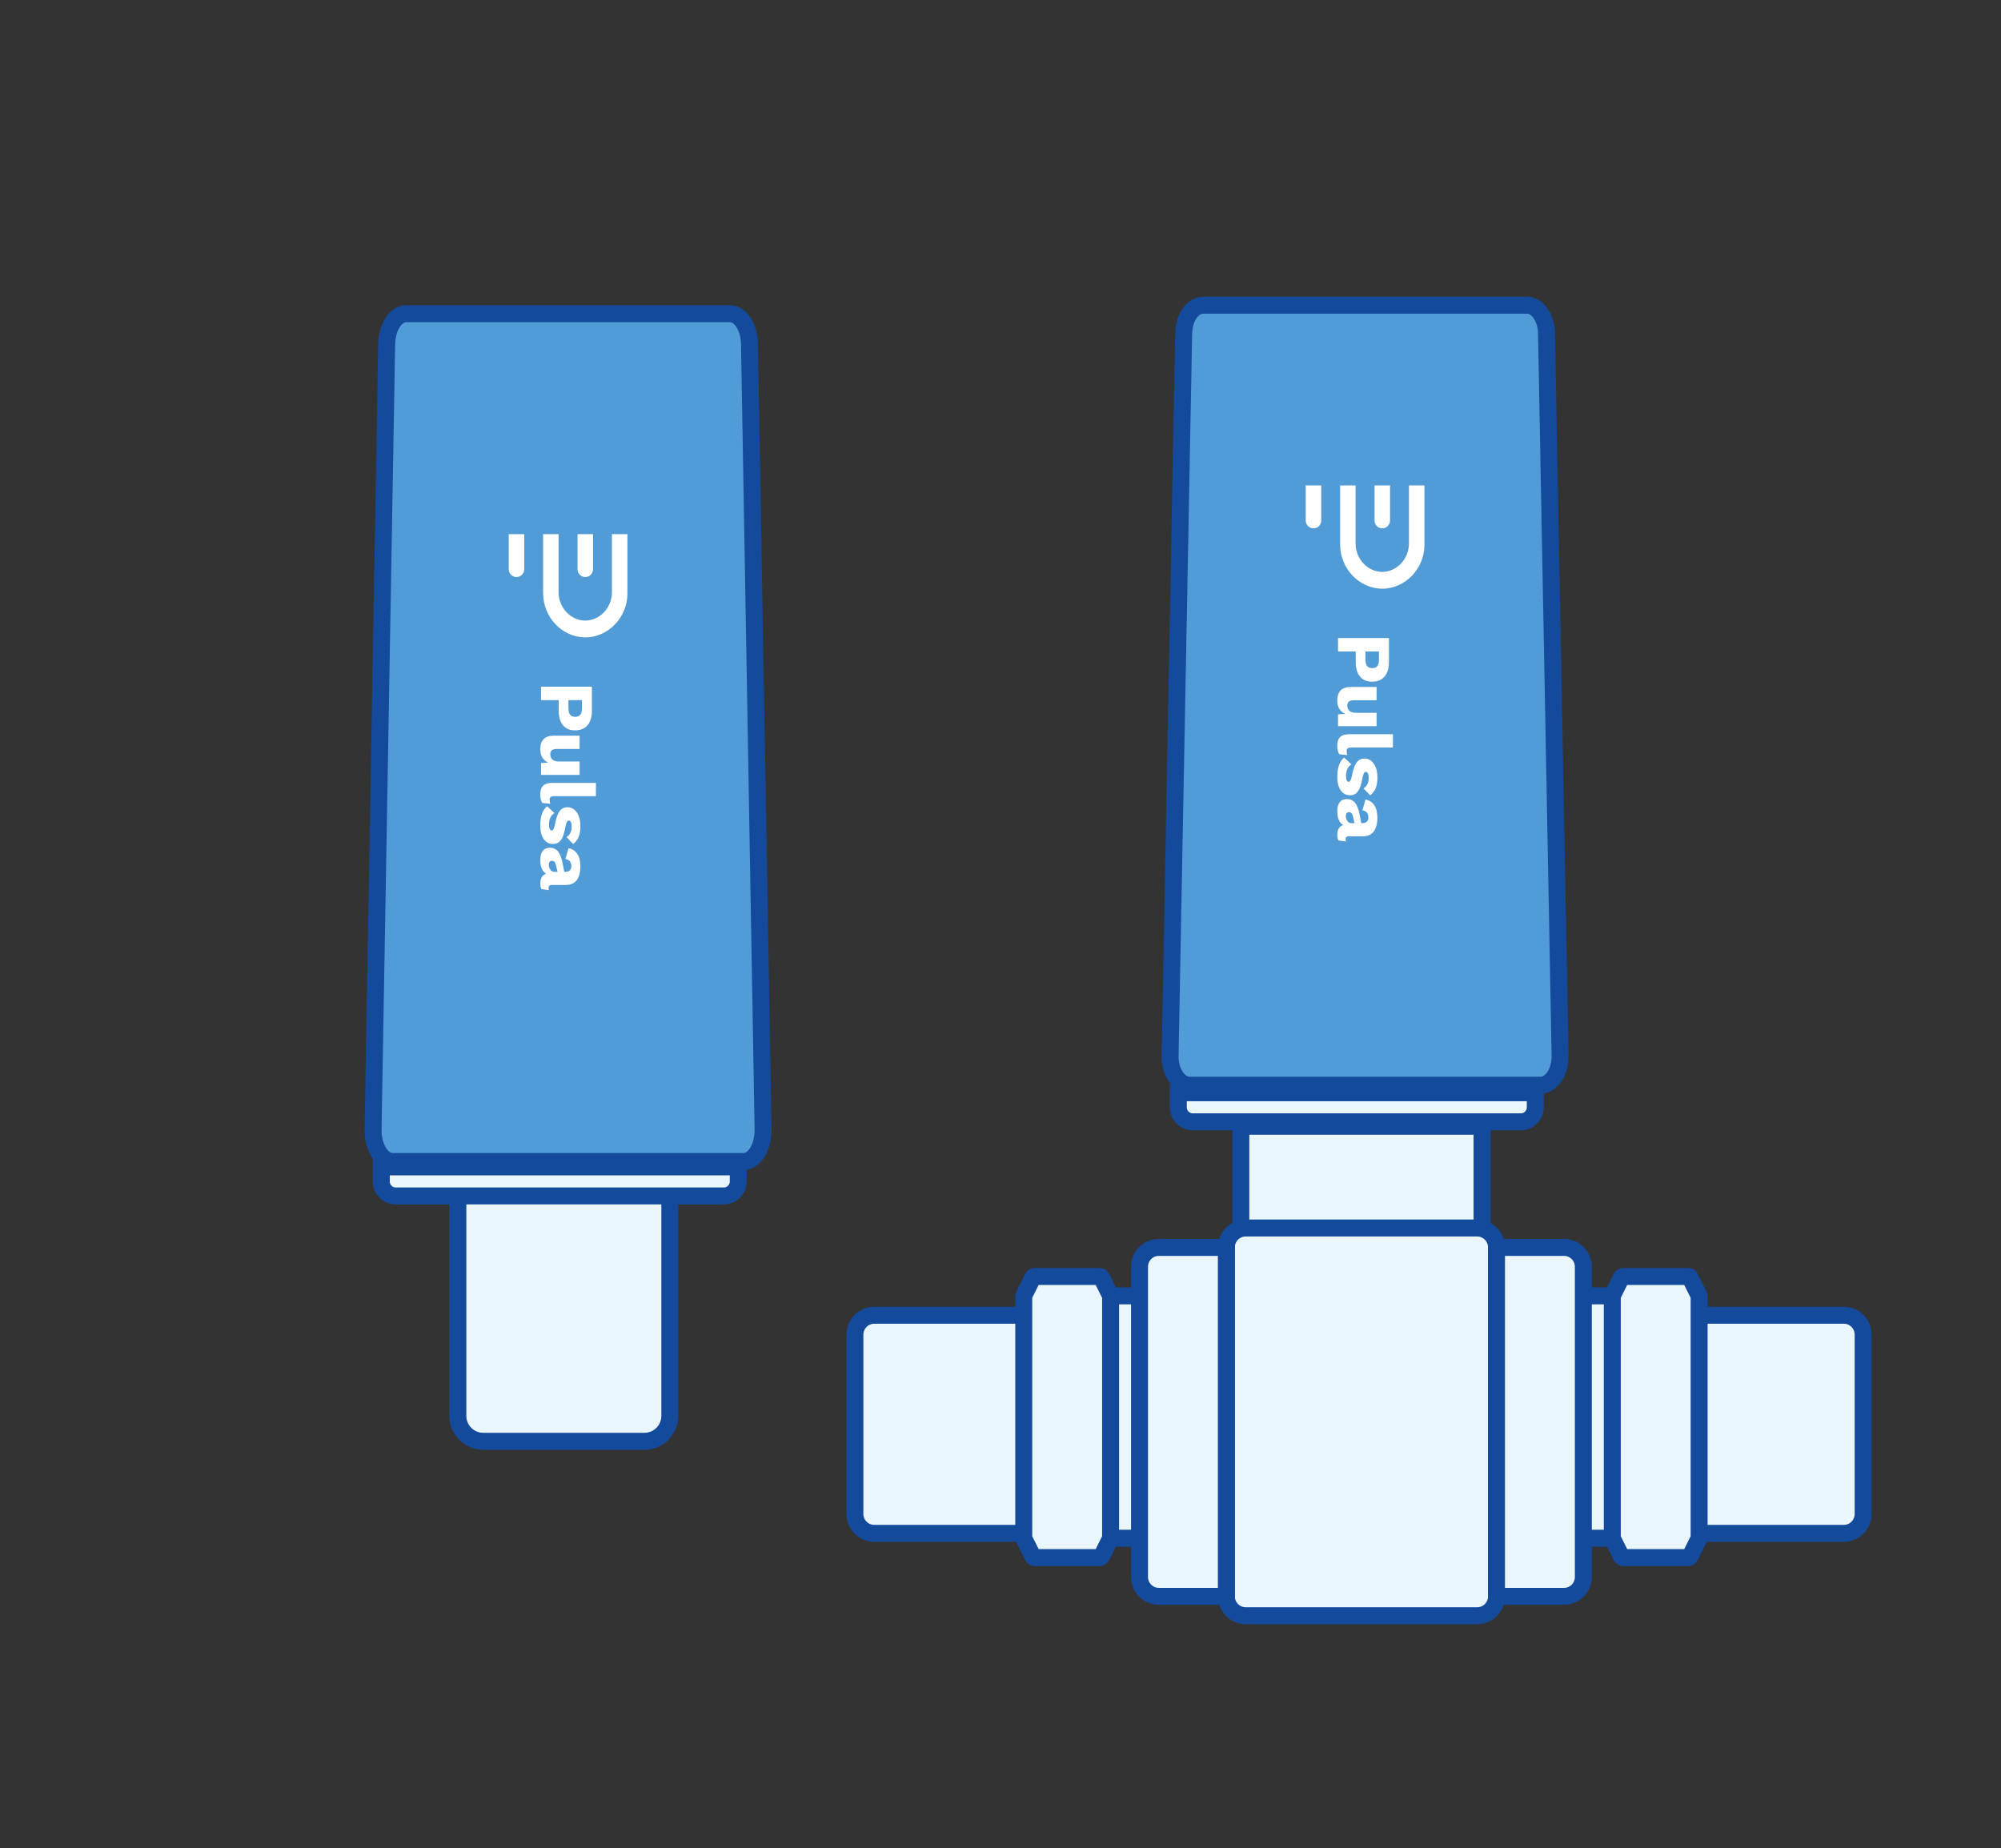 <svg width="236" height="218" viewBox="0 0 236 218" fill="none" xmlns="http://www.w3.org/2000/svg">
<rect x="0" y="0" width="236" height="218" fill="#333333" stroke="none"/>
<path d="M79 167C79 168.657 77.657 170 76 170H57C55.343 170 54 168.657 54 167V140C54 138.343 55.343 137 57 137H76C77.657 137 79 138.343 79 140V167Z" fill="#E9F6FC" stroke="#134A9C" stroke-width="2"/>
<path d="M85.367 141.061H46.677C45.734 141.061 44.97 140.293 44.97 139.346V137.632H87.073V139.346C87.073 140.293 86.309 141.061 85.367 141.061Z" fill="#E9F6FC" stroke="#134A9C" stroke-width="2"/>
<path d="M86.092 37H47.908C46.659 37 45.637 38.596 45.603 40.601L44.001 133.194C43.965 135.278 45.008 137 46.306 137H87.694C88.992 137 90.035 135.278 89.999 133.194L88.397 40.601C88.363 38.596 87.341 37 86.092 37Z" fill="#519CD6" stroke="#134A9C" stroke-width="2"/>
<g clip-path="url(#clip0_7364_32906)">
<path d="M64.055 70.005L64.055 63L65.88 63L65.88 69.877C65.88 71.639 67.289 73.197 69.025 73.197C70.761 73.197 72.171 71.639 72.171 69.877L72.171 63L74 63L74 70.005C74 72.785 71.769 75.177 69.03 75.177C66.291 75.177 64.06 72.785 64.06 70.005L64.055 70.005Z" fill="white"/>
<path d="M68.115 63L68.115 67.135C68.115 67.646 68.526 68.063 69.03 68.063C69.534 68.063 69.945 67.646 69.945 67.135L69.945 63L68.12 63L68.115 63Z" fill="white"/>
<path d="M60 63L60 67.135C60 67.646 60.411 68.063 60.915 68.063C61.419 68.063 61.829 67.646 61.829 67.135L61.829 63L60.005 63L60 63Z" fill="white"/>
</g>
<path d="M69.298 85.534C68.958 85.942 68.463 86.145 67.819 86.145C67.175 86.145 66.732 85.942 66.396 85.534C66.06 85.127 65.892 84.549 65.892 83.792L65.892 82.584L63.81 82.584L63.81 80.997L69.812 80.997L69.812 83.792C69.812 84.549 69.639 85.132 69.298 85.534ZM67.236 84.303C67.366 84.464 67.567 84.549 67.842 84.549C68.118 84.549 68.309 84.469 68.44 84.303C68.57 84.137 68.636 83.886 68.636 83.541L68.636 82.584L67.044 82.584L67.044 83.541C67.044 83.886 67.11 84.137 67.24 84.303L67.236 84.303Z" fill="white"/>
<path d="M68.356 91.398L63.81 91.398L63.81 89.996L64.655 89.949C64.03 89.66 63.717 89.129 63.717 88.353C63.717 87.86 63.848 87.476 64.104 87.192C64.361 86.913 64.767 86.771 65.318 86.771L68.356 86.771L68.356 88.338L65.71 88.338C65.411 88.338 65.206 88.39 65.084 88.495C64.963 88.599 64.902 88.76 64.902 88.973C64.902 89.233 64.986 89.437 65.159 89.589C65.332 89.74 65.593 89.821 65.943 89.821L68.356 89.821L68.356 91.398Z" fill="white"/>
<path d="M65.383 93.908C65.178 93.908 65.033 93.936 64.949 94.003C64.865 94.064 64.823 94.173 64.823 94.334C64.823 94.481 64.851 94.637 64.902 94.803L63.946 94.704C63.88 94.595 63.824 94.448 63.782 94.268C63.74 94.088 63.717 93.913 63.717 93.742C63.717 93.25 63.829 92.894 64.058 92.672C64.286 92.449 64.65 92.34 65.154 92.34L70.283 92.34L70.283 93.908L65.383 93.908Z" fill="white"/>
<path d="M64.52 95.092L65.392 95.902C64.963 96.167 64.748 96.622 64.748 97.266C64.748 97.484 64.776 97.65 64.832 97.773C64.888 97.896 64.968 97.957 65.066 97.957C65.15 97.957 65.224 97.896 65.29 97.768C65.355 97.64 65.416 97.427 65.476 97.119C65.612 96.432 65.794 95.94 66.022 95.646C66.251 95.353 66.559 95.21 66.942 95.21C67.203 95.21 67.446 95.291 67.679 95.457C67.912 95.623 68.094 95.874 68.239 96.21C68.384 96.546 68.454 96.953 68.454 97.432C68.454 97.962 68.384 98.393 68.239 98.729C68.094 99.066 67.884 99.336 67.6 99.549L66.82 98.739C67.035 98.592 67.184 98.417 67.282 98.213C67.38 98.01 67.427 97.768 67.427 97.484C67.427 97.261 67.394 97.091 67.329 96.968C67.264 96.844 67.18 96.783 67.082 96.783C66.988 96.783 66.914 96.844 66.848 96.972C66.783 97.1 66.722 97.318 66.662 97.631C66.545 98.308 66.377 98.796 66.148 99.094C65.92 99.392 65.612 99.544 65.215 99.544C64.772 99.544 64.412 99.355 64.137 98.98C63.862 98.606 63.722 98.062 63.722 97.346C63.722 96.285 63.992 95.537 64.524 95.092L64.52 95.092Z" fill="white"/>
<path d="M64.73 104.995L63.866 104.877C63.768 104.697 63.722 104.489 63.722 104.252C63.722 103.589 63.955 103.191 64.422 103.063C63.955 102.788 63.722 102.239 63.722 101.42C63.722 100.96 63.82 100.605 64.011 100.359C64.207 100.112 64.487 99.989 64.856 99.989C65.243 99.989 65.556 100.127 65.798 100.411C66.036 100.69 66.223 101.15 66.349 101.789L66.55 102.831L66.713 102.831C66.918 102.831 67.082 102.774 67.203 102.656C67.324 102.537 67.385 102.381 67.385 102.177C67.385 101.945 67.329 101.756 67.222 101.604C67.114 101.457 66.932 101.363 66.685 101.32L67.049 100.046C67.492 100.127 67.833 100.344 68.08 100.709C68.323 101.074 68.449 101.562 68.449 102.177C68.449 102.897 68.304 103.447 68.015 103.821C67.726 104.195 67.287 104.384 66.708 104.384L65.056 104.384C64.818 104.384 64.702 104.493 64.702 104.716C64.702 104.83 64.711 104.924 64.739 105L64.73 104.995ZM64.898 102.57C65.014 102.741 65.173 102.831 65.364 102.831L65.756 102.831L65.584 102.083C65.537 101.884 65.476 101.746 65.406 101.661C65.336 101.581 65.238 101.538 65.112 101.538C64.986 101.538 64.888 101.576 64.823 101.656C64.758 101.737 64.725 101.846 64.725 101.988C64.725 102.201 64.786 102.395 64.902 102.566L64.898 102.57Z" fill="white"/>
<path d="M179.367 132.319H140.677C139.734 132.319 138.97 131.551 138.97 130.604V128.889H181.073V130.604C181.073 131.551 180.309 132.319 179.367 132.319Z" fill="#E9F6FC" stroke="#134A9C" stroke-width="2"/>
<path d="M134.738 152.846H130.641C130.516 152.846 130.414 152.949 130.414 153.075V181.199C130.414 181.325 130.516 181.428 130.641 181.428H134.738C134.864 181.428 134.966 181.325 134.966 181.199V153.075C134.966 152.949 134.864 152.846 134.738 152.846Z" fill="#E9F6FC" stroke="#134A9C" stroke-width="2"/>
<path d="M190.497 152.846H186.4C186.274 152.846 186.172 152.949 186.172 153.075V181.199C186.172 181.325 186.274 181.428 186.4 181.428H190.497C190.622 181.428 190.724 181.325 190.724 181.199V153.075C190.724 152.949 190.622 152.846 190.497 152.846Z" fill="#E9F6FC" stroke="#134A9C" stroke-width="2"/>
<path d="M174.793 145.415H146.345V132.839H174.793V145.415Z" fill="#E9F6FC" stroke="#134A9C" stroke-width="2"/>
<path d="M174.224 144.843H146.914C145.657 144.843 144.638 145.867 144.638 147.13V188.287C144.638 189.55 145.657 190.573 146.914 190.573H174.224C175.481 190.573 176.5 189.55 176.5 188.287V147.13C176.5 145.867 175.481 144.843 174.224 144.843Z" fill="#E9F6FC" stroke="#134A9C" stroke-width="2"/>
<path d="M136.672 147.13H144.638V188.287H136.672C135.416 188.287 134.396 187.263 134.396 186.001V149.416C134.396 148.154 135.416 147.13 136.672 147.13Z" fill="#E9F6FC" stroke="#134A9C" stroke-width="2"/>
<path d="M176.5 147.13H184.466C185.722 147.13 186.741 148.154 186.741 149.416V186.001C186.741 187.263 185.722 188.287 184.466 188.287H176.5V147.13Z" fill="#E9F6FC" stroke="#134A9C" stroke-width="2"/>
<path d="M217.466 155.133H198.917C198.792 155.133 198.69 155.235 198.69 155.361V180.627C198.69 180.754 198.792 180.856 198.917 180.856H217.466C218.722 180.856 219.741 179.832 219.741 178.569V157.419C219.741 156.156 218.722 155.133 217.466 155.133Z" fill="#E9F6FC" stroke="#134A9C" stroke-width="2"/>
<path d="M121.652 155.133H103.103C101.846 155.133 100.828 156.156 100.828 157.419V178.569C100.828 179.832 101.846 180.856 103.103 180.856H121.652C121.777 180.856 121.879 180.754 121.879 180.627V155.361C121.879 155.235 121.777 155.133 121.652 155.133Z" fill="#E9F6FC" stroke="#134A9C" stroke-width="2"/>
<path d="M199.322 150.686L200.373 152.798C200.389 152.83 200.397 152.865 200.397 152.9V181.373C200.397 181.409 200.389 181.444 200.373 181.476L199.322 183.588C199.283 183.665 199.205 183.714 199.118 183.714H191.434C191.348 183.714 191.269 183.665 191.23 183.588L190.179 181.476C190.164 181.444 190.155 181.409 190.155 181.373V152.9C190.155 152.865 190.164 152.83 190.179 152.798L191.23 150.686C191.269 150.608 191.348 150.56 191.434 150.56H199.118C199.205 150.56 199.283 150.608 199.322 150.686Z" fill="#E9F6FC" stroke="#134A9C" stroke-width="2"/>
<path d="M129.908 150.686L130.959 152.798C130.975 152.83 130.983 152.865 130.983 152.9V181.373C130.983 181.409 130.975 181.444 130.959 181.476L129.908 183.588C129.869 183.665 129.791 183.714 129.704 183.714H122.02C121.934 183.714 121.855 183.665 121.816 183.588L120.765 181.476C120.75 181.444 120.741 181.409 120.741 181.373V152.9C120.741 152.865 120.75 152.83 120.765 152.798L121.816 150.686C121.855 150.608 121.934 150.56 122.02 150.56H129.704C129.791 150.56 129.869 150.608 129.908 150.686Z" fill="#E9F6FC" stroke="#134A9C" stroke-width="2"/>
<path d="M180.092 36H141.908C140.659 36 139.637 37.468 139.603 39.313L138.001 124.498C137.965 126.416 139.008 128 140.307 128H181.693C182.992 128 184.035 126.416 183.999 124.498L182.397 39.313C182.363 37.468 181.341 36 180.092 36Z" fill="#519CD6" stroke="#134A9C" stroke-width="2"/>
<g clip-path="url(#clip1_7364_32906)">
<path d="M158.055 64.262L158.055 57.258L159.88 57.258L159.88 64.134C159.88 65.896 161.289 67.454 163.025 67.454C164.761 67.454 166.171 65.896 166.171 64.134L166.171 57.258L168 57.258L168 64.262C168 67.042 165.769 69.434 163.03 69.434C160.291 69.434 158.06 67.042 158.06 64.262L158.055 64.262Z" fill="white"/>
<path d="M162.115 57.258L162.115 61.392C162.115 61.904 162.526 62.321 163.03 62.321C163.534 62.321 163.945 61.904 163.945 61.392L163.945 57.258L162.12 57.258L162.115 57.258Z" fill="white"/>
<path d="M154 57.258L154 61.392C154 61.904 154.411 62.321 154.915 62.321C155.419 62.321 155.829 61.904 155.829 61.392L155.829 57.258L154.005 57.258L154 57.258Z" fill="white"/>
</g>
<path d="M163.298 79.792C162.958 80.199 162.463 80.403 161.819 80.403C161.175 80.403 160.732 80.199 160.396 79.792C160.06 79.385 159.892 78.807 159.892 78.049L159.892 76.841L157.81 76.841L157.81 75.255L163.812 75.255L163.812 78.049C163.812 78.807 163.639 79.389 163.298 79.792ZM161.236 78.561C161.366 78.722 161.567 78.807 161.842 78.807C162.118 78.807 162.309 78.727 162.44 78.561C162.57 78.395 162.636 78.144 162.636 77.798L162.636 76.841L161.044 76.841L161.044 77.798C161.044 78.144 161.11 78.395 161.24 78.561L161.236 78.561Z" fill="white"/>
<path d="M162.356 85.655L157.81 85.655L157.81 84.254L158.655 84.206C158.03 83.917 157.717 83.387 157.717 82.61C157.717 82.118 157.848 81.734 158.104 81.45C158.361 81.17 158.767 81.028 159.318 81.028L162.356 81.028L162.356 82.596L159.71 82.596C159.411 82.596 159.206 82.648 159.084 82.752C158.963 82.856 158.902 83.017 158.902 83.231C158.902 83.491 158.986 83.695 159.159 83.846C159.332 83.998 159.593 84.078 159.943 84.078L162.356 84.078L162.356 85.655Z" fill="white"/>
<path d="M159.383 88.166C159.178 88.166 159.033 88.194 158.949 88.26C158.865 88.322 158.823 88.431 158.823 88.592C158.823 88.739 158.851 88.895 158.902 89.061L157.946 88.961C157.88 88.852 157.824 88.706 157.782 88.525C157.74 88.346 157.717 88.17 157.717 88C157.717 87.507 157.829 87.152 158.058 86.929C158.286 86.707 158.65 86.598 159.154 86.598L164.283 86.598L164.283 88.166L159.383 88.166Z" fill="white"/>
<path d="M158.52 89.35L159.392 90.159C158.963 90.425 158.748 90.879 158.748 91.523C158.748 91.741 158.776 91.907 158.832 92.03C158.888 92.153 158.968 92.215 159.066 92.215C159.15 92.215 159.224 92.153 159.29 92.025C159.355 91.898 159.416 91.684 159.476 91.377C159.612 90.69 159.794 90.197 160.022 89.904C160.251 89.61 160.559 89.468 160.942 89.468C161.203 89.468 161.446 89.549 161.679 89.714C161.912 89.88 162.094 90.131 162.239 90.467C162.384 90.804 162.454 91.211 162.454 91.689C162.454 92.22 162.384 92.651 162.239 92.987C162.094 93.323 161.884 93.593 161.6 93.806L160.82 92.996C161.035 92.85 161.184 92.674 161.282 92.471C161.38 92.267 161.427 92.025 161.427 91.741C161.427 91.519 161.394 91.348 161.329 91.225C161.264 91.102 161.18 91.04 161.082 91.04C160.988 91.04 160.914 91.102 160.848 91.23C160.783 91.358 160.722 91.576 160.662 91.888C160.545 92.565 160.377 93.053 160.148 93.352C159.92 93.65 159.612 93.802 159.215 93.802C158.772 93.802 158.412 93.612 158.137 93.238C157.862 92.864 157.722 92.319 157.722 91.604C157.722 90.543 157.992 89.795 158.524 89.35L158.52 89.35Z" fill="white"/>
<path d="M158.73 99.253L157.866 99.135C157.768 98.954 157.722 98.746 157.722 98.509C157.722 97.846 157.955 97.448 158.422 97.32C157.955 97.046 157.722 96.496 157.722 95.677C157.722 95.218 157.82 94.862 158.011 94.616C158.207 94.37 158.487 94.247 158.856 94.247C159.243 94.247 159.556 94.384 159.798 94.668C160.036 94.948 160.223 95.407 160.349 96.046L160.55 97.088L160.713 97.088C160.918 97.088 161.082 97.032 161.203 96.913C161.324 96.795 161.385 96.638 161.385 96.435C161.385 96.203 161.329 96.013 161.222 95.862C161.114 95.715 160.932 95.62 160.685 95.578L161.049 94.304C161.492 94.384 161.833 94.602 162.08 94.967C162.323 95.331 162.449 95.819 162.449 96.435C162.449 97.155 162.304 97.704 162.015 98.078C161.726 98.452 161.287 98.642 160.708 98.642L159.056 98.642C158.818 98.642 158.702 98.751 158.702 98.973C158.702 99.087 158.711 99.182 158.739 99.258L158.73 99.253ZM158.898 96.828C159.014 96.999 159.173 97.088 159.364 97.088L159.756 97.088L159.584 96.34C159.537 96.141 159.476 96.004 159.406 95.919C159.336 95.838 159.238 95.796 159.112 95.796C158.986 95.796 158.888 95.833 158.823 95.914C158.758 95.994 158.725 96.103 158.725 96.245C158.725 96.459 158.786 96.653 158.902 96.823L158.898 96.828Z" fill="white"/>
<defs>
<clipPath id="clip0_7364_32906">
<rect width="12.177" height="14" fill="white" transform="translate(74 63) rotate(90)"/>
</clipPath>
<clipPath id="clip1_7364_32906">
<rect width="12.177" height="14" fill="white" transform="translate(168 57.258) rotate(90)"/>
</clipPath>
</defs>
</svg>

